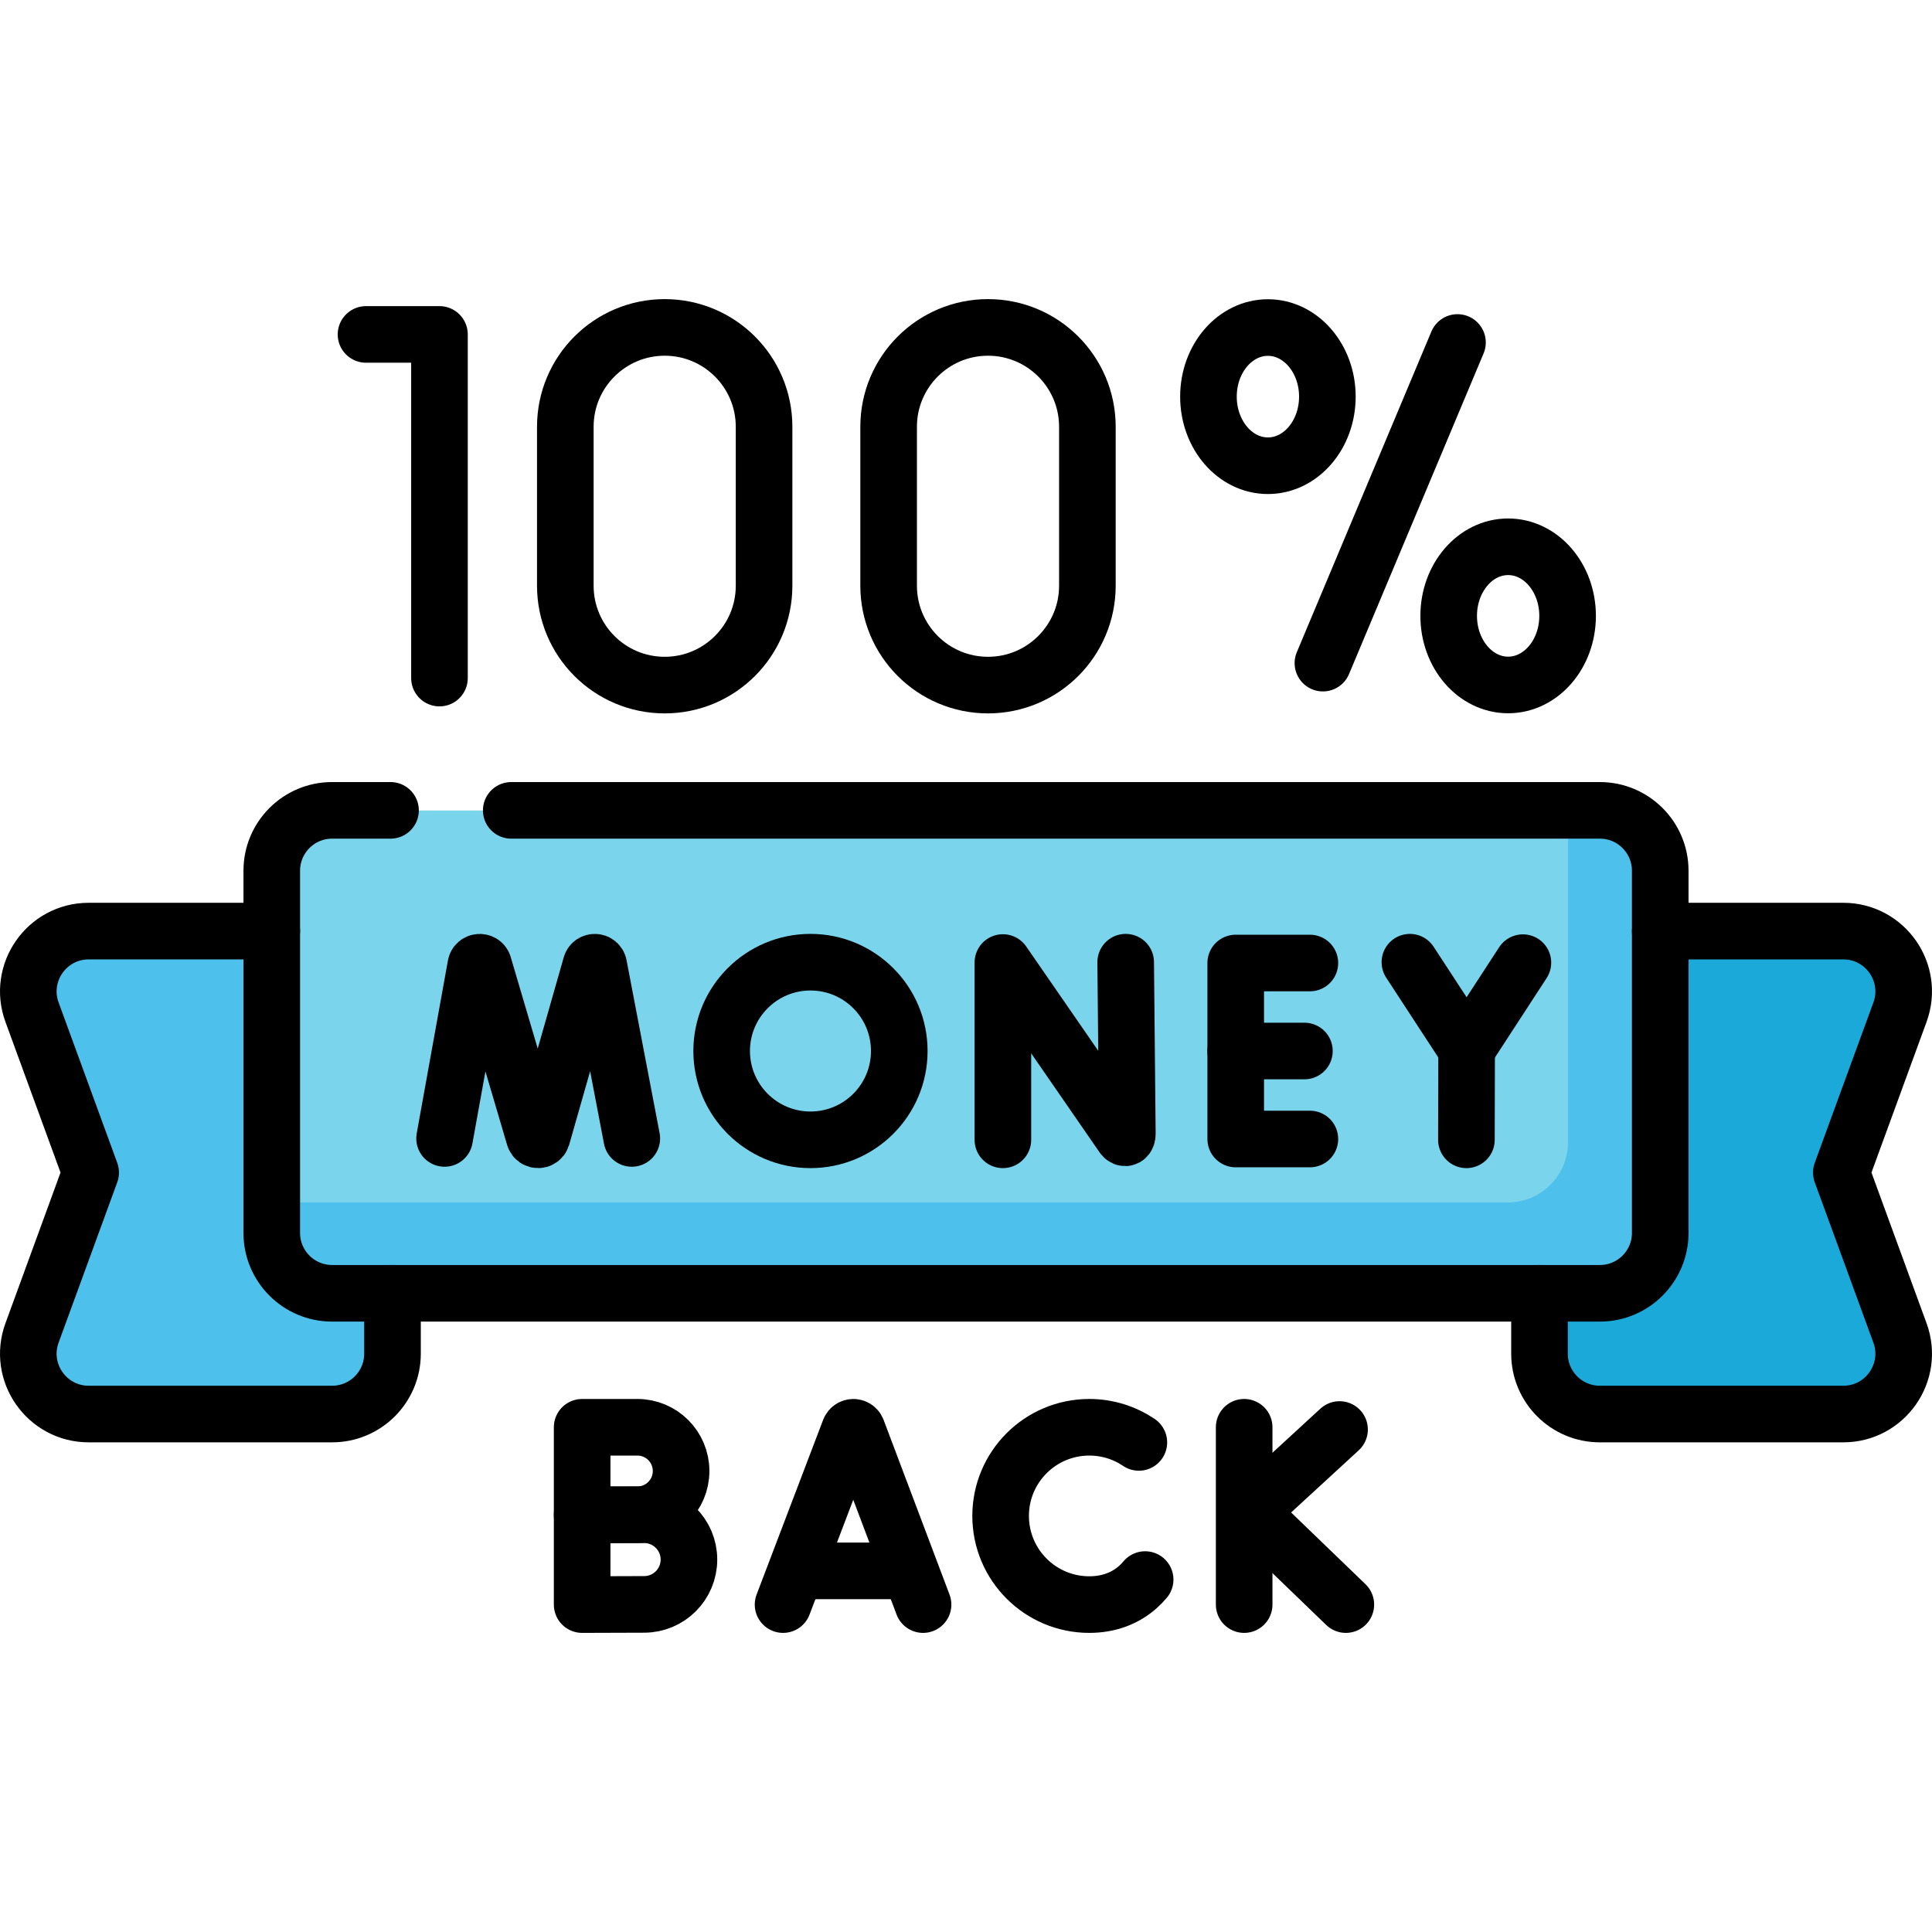 <svg xml:space="preserve" style="enable-background:new 0 0 512 512;" viewBox="0 0 512 512" y="0px" x="0px" xmlns:xlink="http://www.w3.org/1999/xlink" xmlns="http://www.w3.org/2000/svg" id="Capa_1" version="1.1">
<g>
	<g>
		<path d="M103.915,246.759h-80.42c-11.102,0-18.822,11.042-15.009,21.469l15.523,42.455L8.486,353.139
			c-3.813,10.427,3.907,21.469,15.009,21.469h64.439c8.826,0,15.981-7.155,15.981-15.981V246.759" style="fill:#4EC0EC;"></path>
		<path d="M408.085,246.759h80.42c11.102,0,18.822,11.042,15.009,21.469l-15.523,42.455l15.523,42.455
			c3.813,10.427-3.907,21.469-15.009,21.469h-64.439c-8.826,0-15.981-7.155-15.981-15.981V246.759" style="fill:#1BA9DA;"></path>
		<path d="M424.066,342.646H88.462c-8.826,0-15.981-7.155-15.981-15.981v-95.887
			c0-8.826,7.155-15.981,15.981-15.981h335.604c8.826,0,15.981,7.155,15.981,15.981v95.887
			C440.047,335.491,432.892,342.646,424.066,342.646z" style="fill:#79D4EC;"></path>
		<path d="M424.067,214.797h-8.519v87.896c0,8.826-7.156,15.981-15.981,15.981H72.481v7.991
			c0,8.826,7.154,15.981,15.981,15.981h335.604c8.826,0,15.981-7.155,15.981-15.981v-95.887
			C440.048,221.951,432.892,214.797,424.067,214.797z" style="fill:#4EC0EC;"></path>
	</g>
	<g>
		<path d="M135.485,214.753h288.495c8.836,0,15.998,7.163,15.998,15.998v95.989c0,8.836-7.163,15.998-15.998,15.998H88.019
			c-8.836,0-15.998-7.163-15.998-15.998v-95.989c0-8.836,7.163-15.998,15.998-15.998h15.47" style="fill:none;stroke:#000000;stroke-width:15;stroke-linecap:round;stroke-linejoin:round;stroke-miterlimit:10;"></path>
		<path d="M72.021,246.749H23.512c-11.114,0-18.842,11.054-15.025,21.492l15.54,42.501l-15.54,42.501
			c-3.817,10.438,3.911,21.492,15.025,21.492h64.507c8.836,0,15.998-7.163,15.998-15.998v-15.998" style="fill:none;stroke:#000000;stroke-width:15;stroke-linecap:round;stroke-linejoin:round;stroke-miterlimit:10;"></path>
		<path d="M439.979,246.749h48.509c11.114,0,18.842,11.054,15.025,21.492l-15.54,42.501l15.54,42.501
			c3.817,10.438-3.911,21.492-15.025,21.492h-64.507c-8.836,0-15.998-7.163-15.998-15.998v-15.998" style="fill:none;stroke:#000000;stroke-width:15;stroke-linecap:round;stroke-linejoin:round;stroke-miterlimit:10;"></path>
		<path d="M265.774,302.062V255.08l31.764,45.996c0.589,0.851,1.22,0.434,1.22-0.601l-0.44-45.483" style="fill:none;stroke:#000000;stroke-width:15;stroke-linecap:round;stroke-linejoin:round;stroke-miterlimit:10;"></path>
		<path d="M117.817,301.694l8.273-45.837c0.207-1.073,1.704-1.174,2.052-0.138l13.458,45.617c0.326,0.972,1.703,0.965,2.019-0.01
			l12.999-45.599c0.337-1.039,1.835-0.955,2.053,0.116l8.763,45.851" style="fill:none;stroke:#000000;stroke-width:15;stroke-linecap:round;stroke-linejoin:round;stroke-miterlimit:10;"></path>
		
			<polyline points="347.131,255.207 327.479,255.207 327.479,301.847 347.131,301.847" style="fill:none;stroke:#000000;stroke-width:15;stroke-linecap:round;stroke-linejoin:round;stroke-miterlimit:10;"></polyline>
		
			<line y2="278.527" x2="327.479" y1="278.527" x1="345.682" style="fill:none;stroke:#000000;stroke-width:15;stroke-linecap:round;stroke-linejoin:round;stroke-miterlimit:10;"></line>
		
			<polyline points="373.639,254.993 388.674,278.018 403.585,255.112" style="fill:none;stroke:#000000;stroke-width:15;stroke-linecap:round;stroke-linejoin:round;stroke-miterlimit:10;"></polyline>
		
			<line y2="278.018" x2="388.674" y1="302.062" x1="388.615" style="fill:none;stroke:#000000;stroke-width:15;stroke-linecap:round;stroke-linejoin:round;stroke-miterlimit:10;"></line>
		
			<circle r="23.535" cy="278.527" cx="214.784" style="fill:none;stroke:#000000;stroke-width:15;stroke-linecap:round;stroke-linejoin:round;stroke-miterlimit:10;"></circle>
		<path d="M207.519,425.232l17.645-46.329c0.361-0.882,1.608-0.883,1.971-0.002l17.485,46.331" style="fill:none;stroke:#000000;stroke-width:15;stroke-linecap:round;stroke-linejoin:round;stroke-miterlimit:10;"></path>
		
			<line y2="416.297" x2="239.205" y1="416.297" x1="213.022" style="fill:none;stroke:#000000;stroke-width:15;stroke-linecap:round;stroke-linejoin:round;stroke-miterlimit:10;"></line>
		
			<line y2="425.232" x2="329.716" y1="378.241" x1="329.716" style="fill:none;stroke:#000000;stroke-width:15;stroke-linecap:round;stroke-linejoin:round;stroke-miterlimit:10;"></line>
		
			<polyline points="354.994,378.834 331.22,400.687 356.662,425.232" style="fill:none;stroke:#000000;stroke-width:15;stroke-linecap:round;stroke-linejoin:round;stroke-miterlimit:10;"></polyline>
		<path d="M180.498,389.832c0,6.401-5.189,11.591-11.591,11.591c-3.175,0-14.632,0.051-14.632,0.051s0-8.415,0-11.642
			c0-2.65,0-11.591,0-11.591s10.881,0,14.632,0C175.308,378.241,180.498,383.431,180.498,389.832z" style="fill:none;stroke:#000000;stroke-width:15;stroke-linecap:round;stroke-linejoin:round;stroke-miterlimit:10;"></path>
		<path d="M182.577,413.301c0,6.56-5.318,11.879-11.879,11.879c-3.253,0-16.423,0.052-16.423,0.052s0-8.624,0-11.931
			c0-2.716,0-11.879,0-11.879s12.579,0,16.423,0C177.258,401.423,182.577,406.741,182.577,413.301z" style="fill:none;stroke:#000000;stroke-width:15;stroke-linecap:round;stroke-linejoin:round;stroke-miterlimit:10;"></path>
		<path d="M301.808,382.254c-3.75-2.533-8.27-4.013-13.137-4.013c-12.976,0-23.495,10.519-23.495,23.495s10.519,23.495,23.495,23.495
			c5.27,0,9.605-1.735,12.895-4.665c0.681-0.606,1.317-1.264,1.907-1.967" style="fill:none;stroke:#000000;stroke-width:15;stroke-linecap:round;stroke-linejoin:round;stroke-miterlimit:10;"></path>
		
			<polyline points="96.997,88.626 116.463,88.626 116.463,179.698" style="fill:none;stroke:#000000;stroke-width:15;stroke-linecap:round;stroke-linejoin:round;stroke-miterlimit:10;"></polyline>
		
			<line y2="175.737" x2="350.587" y1="90.762" x1="386.249" style="fill:none;stroke:#000000;stroke-width:15;stroke-linecap:round;stroke-linejoin:round;stroke-miterlimit:10;"></line>
		
			<ellipse ry="18.311" rx="15.758" cy="105.113" cx="336.009" style="fill:none;stroke:#000000;stroke-width:15;stroke-linecap:round;stroke-linejoin:round;stroke-miterlimit:10;"></ellipse>
		
			<ellipse ry="18.311" rx="15.757" cy="163.212" cx="399.673" style="fill:none;stroke:#000000;stroke-width:15;stroke-linecap:round;stroke-linejoin:round;stroke-miterlimit:10;"></ellipse>
		<path d="M202.487,155.221c0,14.545-11.791,26.336-26.336,26.336c-14.545,0-26.336-11.791-26.336-26.336v-42.117
			c0-14.545,11.791-26.336,26.336-26.336c14.545,0,26.336,11.791,26.336,26.336V155.221z" style="fill:none;stroke:#000000;stroke-width:15;stroke-linecap:round;stroke-linejoin:round;stroke-miterlimit:10;"></path>
		<path d="M288.168,155.221c0,14.545-11.791,26.336-26.336,26.336c-14.545,0-26.336-11.791-26.336-26.336v-42.117
			c0-14.545,11.791-26.336,26.336-26.336c14.545,0,26.336,11.791,26.336,26.336V155.221z" style="fill:none;stroke:#000000;stroke-width:15;stroke-linecap:round;stroke-linejoin:round;stroke-miterlimit:10;"></path>
	</g>
</g>
<g>
</g>
<g>
</g>
<g>
</g>
<g>
</g>
<g>
</g>
<g>
</g>
<g>
</g>
<g>
</g>
<g>
</g>
<g>
</g>
<g>
</g>
<g>
</g>
<g>
</g>
<g>
</g>
<g>
</g>
</svg>